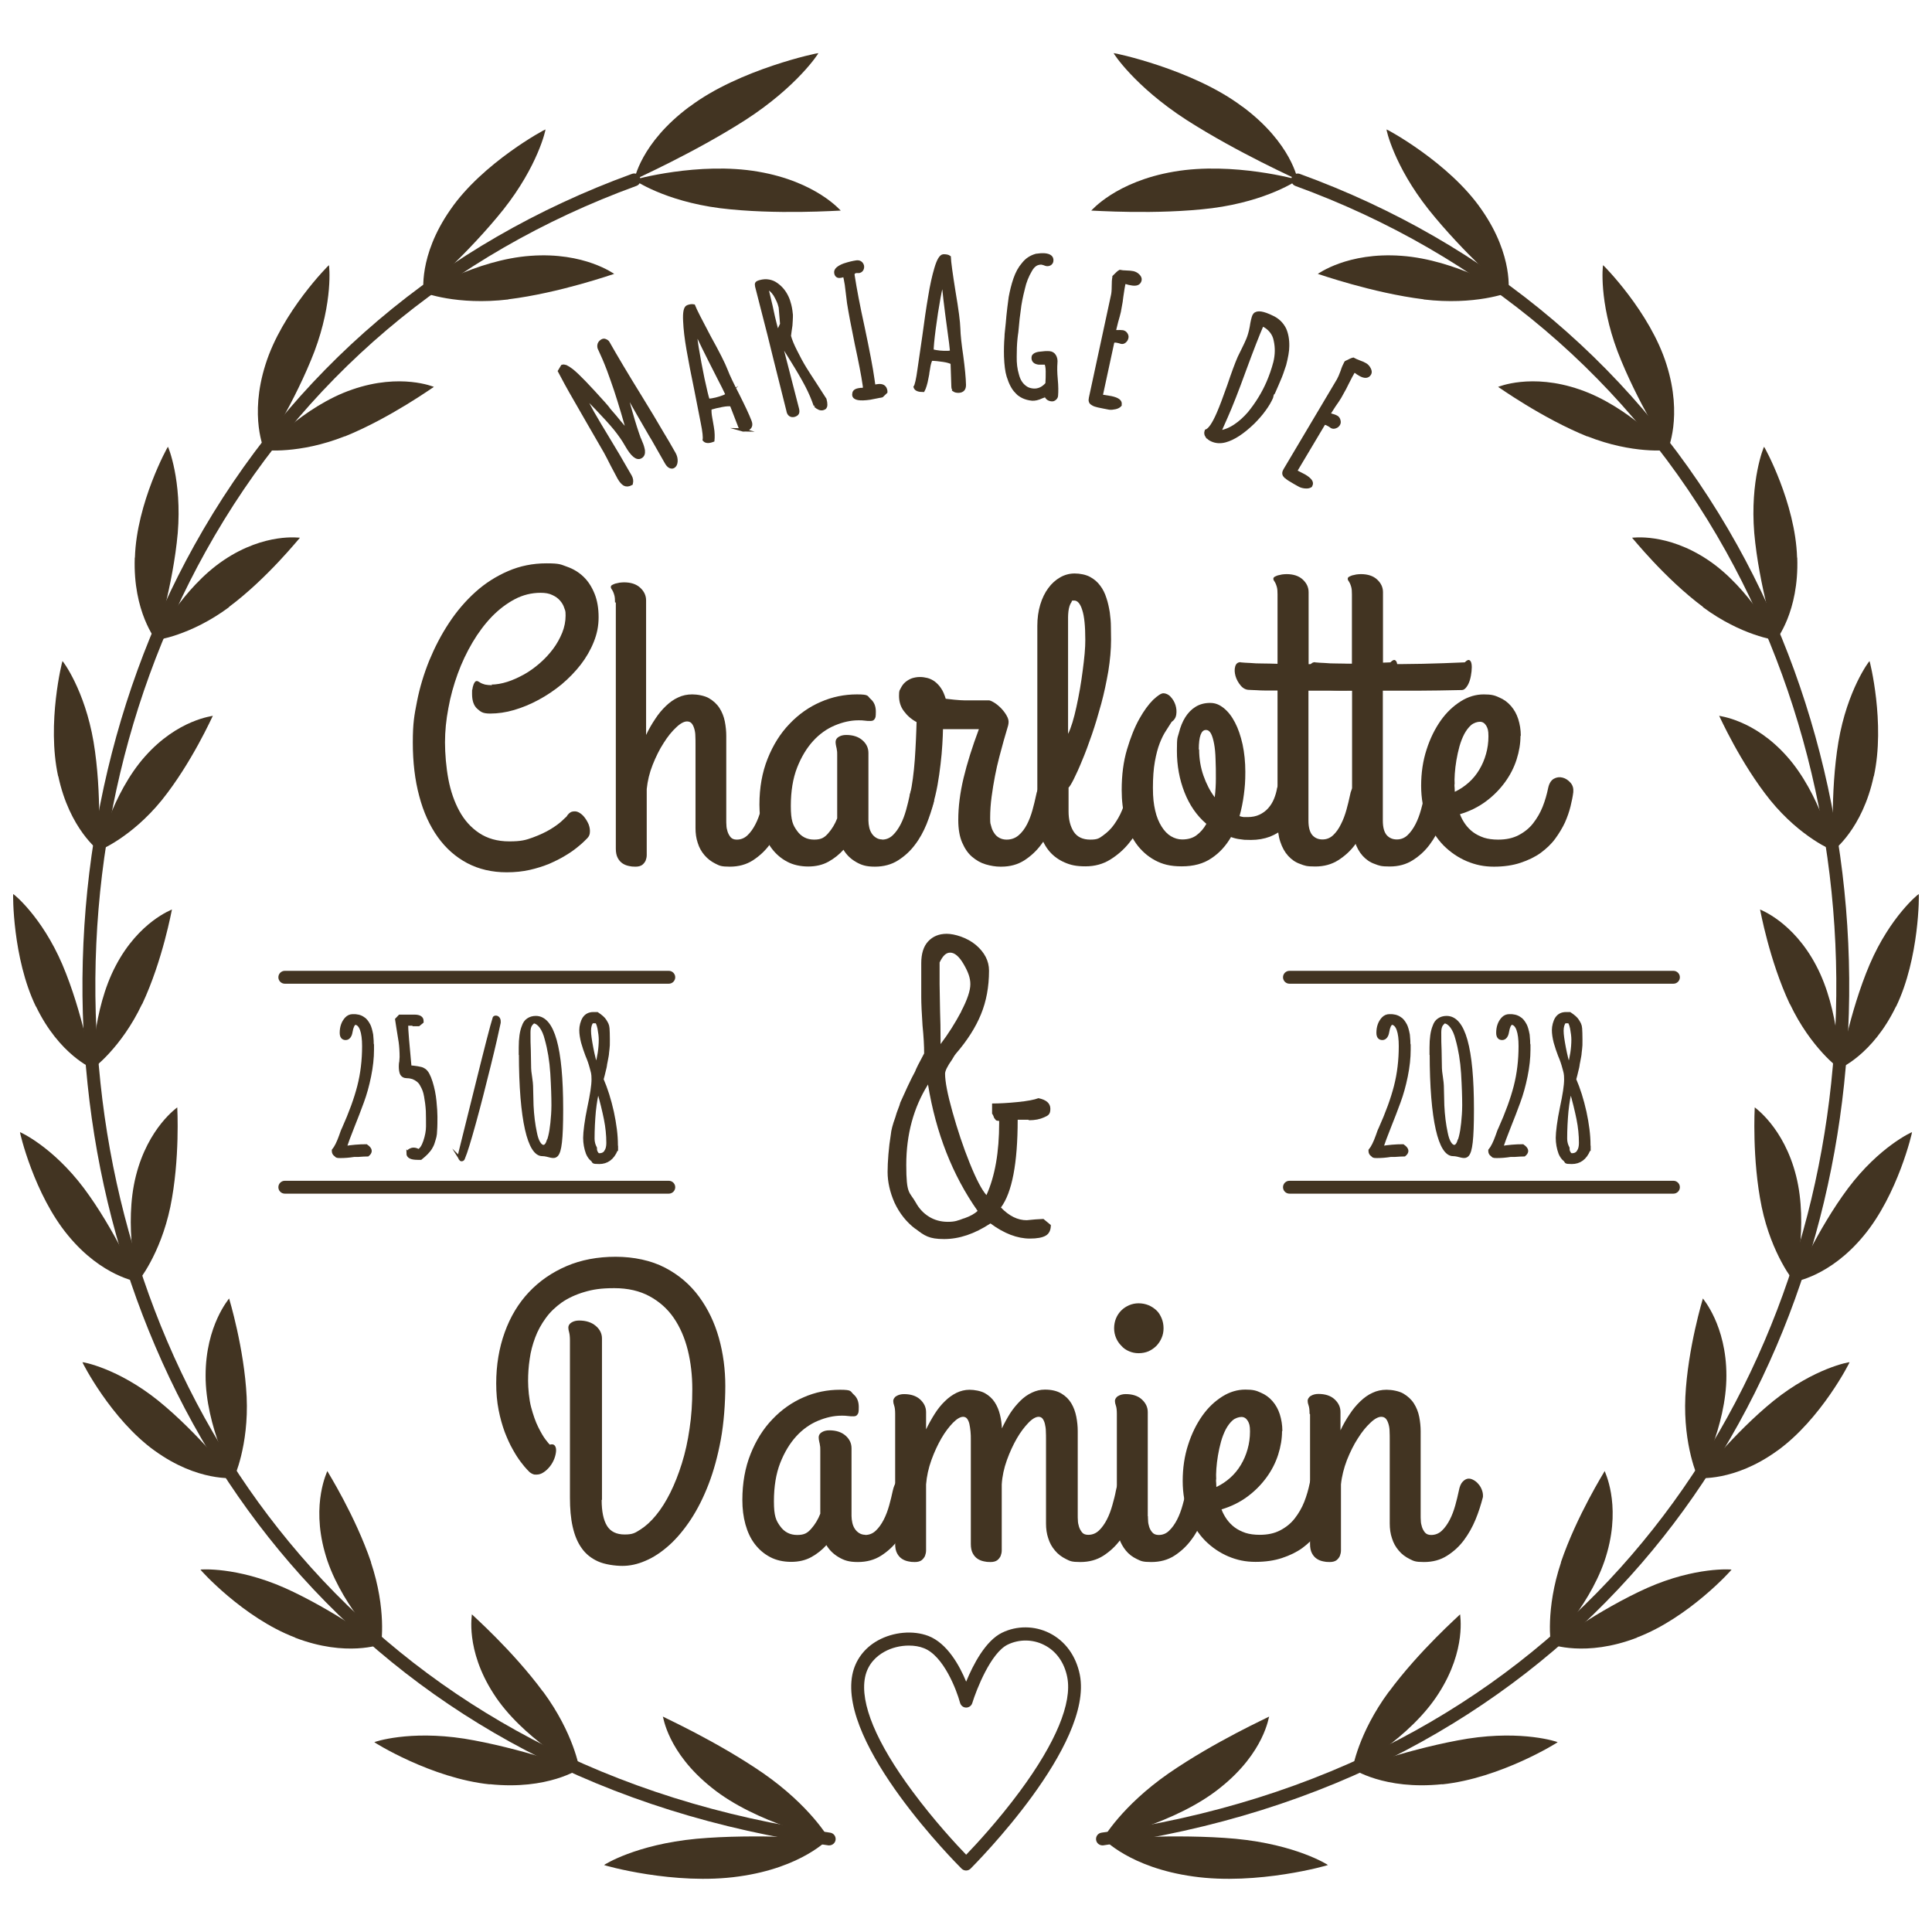 <svg viewBox="0 0 1200 1200" version="1.1" xmlns="http://www.w3.org/2000/svg">
  <defs>
    <style>
      .cls-1 {
        stroke: #423422;
        stroke-miterlimit: 10;
        stroke-width: 2px;
      }
      .color {
        fill: #423422;
      }

    </style>
  </defs>
  
  <g class="color">
    <g id="Calque_1">
      <g>
        <g>
          <g>
            <g>
              <path d="M771.7,66.2c30.8,22.9,34.2,45.7,34.4,45.5,0-.2-37-16.6-69.3-37.3-32.1-20.8-45.3-41.3-45.1-41.4,0-.3,49.2,10,79.9,33.2Z"></path>
              <path d="M920.3,130.3c20.2,29,16.4,51.5,16.7,51.4,0-.2-28.1-24.5-49.7-51.6-21.5-27.2-26.3-49.6-26.1-49.7,0-.3,39.1,20.7,59.1,49.9Z"></path>
              <path d="M1035.1,226.4c10.3,32.5.6,53.2.8,53.1,0-.2-19.3-30.2-31.2-61.2-11.7-31.1-9.2-53.6-9-53.6,0-.2,29.2,29,39.4,61.7Z"></path>
              <path d="M1116.3,346.4c1.2,33.8-13.3,51.2-13.1,51.2,0-.1-10.7-33.9-13.6-66.5-2.7-32.7,5.9-53.6,6.1-53.6.1-.2,19.5,34.9,20.5,68.8Z"></path>
              <path d="M1163.8,482.1c-7,32.9-25.2,46.2-25,46.2.1-.1-2.3-35.4,3.1-67.6,5.5-32.2,19.1-50.2,19.3-50.1.1-.2,9.9,38.5,2.7,71.5Z"></path>
              <path d="M1177.6,625.2c-14.5,30.1-35.2,38.5-35,38.5.1,0,6-34.9,18.7-64.7,12.8-29.8,30.3-43.8,30.5-43.7.2-.2.5,39.7-14.1,69.9Z"></path>
              <path d="M1157.6,767.5c-21.1,25.6-43.2,28.5-43.1,28.7.2,0,14.1-32.4,33.4-58.2,19.4-25.8,39.6-34.9,39.7-34.8.2-.1-8.7,38.7-30,64.3Z"></path>
              <path d="M1104,901c-27,19.6-49.3,16.9-49.2,17.1.2,0,22-28,47-48.2,25.2-20.2,46.9-24,47-23.8.2,0-17.7,35.4-44.9,55Z"></path>
              <path d="M1016.7,1017.2c-32,12.3-53.4,4-53.3,4.2.2,0,29.8-21.7,59.7-35.1,30.1-13.3,52.3-11.5,52.4-11.4.3,0-26.6,30-58.8,42.2Z"></path>
              <path d="M895.8,1108.2c-36.2,3.8-55.6-9.6-55.5-9.4.2,0,37.4-13.4,71.4-18.9,34.3-5.3,55.7,2,55.8,2.2.3,0-35.3,22.4-71.7,26.2Z"></path>
              <path d="M741.1,1165.5c-39.6-5.5-55.9-23.6-55.8-23.4.3.2,44.8-3.4,82.2,0,37.6,3.6,57.2,16.1,57.3,16.3.3.1-43.8,12.8-83.7,7.1Z"></path>
            </g>
            <g>
              <path d="M752.9,129.3c34.6-4.5,53.2-17.5,53.2-17.6.3-.1-40.3-11.4-76.9-5.1-36.4,6.2-51.4,24.4-51.4,24.2.3-.1,40.7,2.8,75.1-1.5Z"></path>
              <path d="M884.3,186c31.9,3.8,52.6-4.2,52.6-4.4.3,0-32.5-20.3-66.4-22.7-33.7-2.5-52,11.4-52,11.2.2,0,34,11.9,65.7,15.8Z"></path>
              <path d="M985.9,271c28.3,11.2,50,8.6,50.1,8.5.2,0-24.6-27.3-54.9-37.6-30.1-10.4-50.7-1.5-50.6-1.6.2,0,27.2,19.4,55.4,30.8Z"></path>
              <path d="M1057.7,377.1c24,17.8,45.5,20.6,45.6,20.5.2,0-16.5-32.4-42.3-49.7-25.7-17.3-47.4-13.8-47.3-13.9.2,0,20.2,25.2,44.1,43Z"></path>
              <path d="M1099.6,497.1c18.9,23.2,39,31.3,39.1,31.2.2.1-8.2-35.4-28.8-58.5-20.5-23.1-42.2-25-42.1-25.2.1,0,13.1,29.3,31.8,52.5Z"></path>
              <path d="M1111.8,623.7c12.9,27.2,30.6,40.1,30.7,40.1.2.2.2-36.4-14.4-64-14.4-27.5-35-34.8-34.9-34.9.1.1,5.7,31.6,18.5,58.8Z"></path>
              <path d="M1094.2,749.6c6.2,29.7,20.2,46.7,20.3,46.6.1.2,8.8-35.3,1.1-65.8-7.6-30.3-25.9-42.6-25.7-42.6,0,.1-1.8,32.1,4.3,61.8Z"></path>
              <path d="M1046.8,867.6c-1.4,30.4,7.9,50.5,8,50.5,0,.2,17.6-32.2,17.5-63.7,0-31.4-14.8-47.9-14.6-47.9,0,.1-9.4,30.8-10.9,61.1Z"></path>
              <path d="M969.6,970.4c-9.8,29.2-6.4,51-6.2,51.1,0,.2,26.6-26.8,34.9-57.5,8.5-30.5-1.8-50.3-1.6-50.3,0,.2-17.3,27.6-27.2,56.7Z"></path>
              <path d="M862.6,1050.8c-19,25.8-22.6,47.9-22.4,48,0,.2,35.7-19.2,53.3-46.9,17.7-27.5,13.2-49.3,13.4-49.2,0,.2-25.3,22.4-44.3,48.2Z"></path>
              <path d="M725.8,1101.5c-29,20.2-40.8,40.5-40.6,40.7,0,.2,45-9.4,72.7-31.8,27.8-22.1,30.1-44.4,30.4-44.2,0,.2-33.5,15.3-62.5,35.3Z"></path>
            </g>
            <path d="M684.8,1146.2c-2,0-3.7-1.4-4-3.4-.3-2.2,1.2-4.2,3.4-4.5,67.4-9.4,129.8-29,185.3-58.2,52.1-27.4,98.3-63.3,137.2-106.6,36.9-41.1,67-88.4,89.3-140.6,21.6-50.5,35.5-104.4,41.4-160.3,12.2-115.2-11-232.4-65.3-330-59.2-106.4-151.7-184.9-267.5-227.1-2.1-.8-3.1-3.1-2.4-5.1s3.1-3.1,5.1-2.4c117.7,42.8,211.7,122.6,271.8,230.7,55.1,99,78.6,217.9,66.3,334.7-6,56.7-20.1,111.4-42,162.7-22.7,53-53.2,101.1-90.8,142.8-39.6,44-86.5,80.4-139.5,108.3-56.4,29.7-119.6,49.5-188,59-.2,0-.4,0-.6,0Z"></path>
          </g>
          <g>
            <g>
              <path d="M428.3,66.2c-30.8,22.9-34.2,45.7-34.4,45.5,0-.2,37-16.6,69.3-37.3,32.1-20.8,45.3-41.3,45.1-41.4,0-.3-49.2,10-79.9,33.2Z"></path>
              <path d="M279.7,130.3c-20.2,29-16.4,51.5-16.7,51.4,0-.2,28.1-24.5,49.7-51.6,21.5-27.2,26.3-49.6,26.1-49.7,0-.3-39.1,20.7-59.1,49.9Z"></path>
              <path d="M164.9,226.4c-10.3,32.5-.6,53.2-.8,53.1,0-.2,19.3-30.2,31.2-61.2,11.7-31.1,9.2-53.6,9-53.6,0-.2-29.2,29-39.4,61.7Z"></path>
              <path d="M83.7,346.4c-1.2,33.8,13.3,51.2,13.1,51.2,0-.1,10.7-33.9,13.6-66.5,2.7-32.7-5.9-53.6-6.1-53.6-.1-.2-19.5,34.9-20.5,68.8Z"></path>
              <path d="M36.2,482.1c7,32.9,25.2,46.2,25,46.2-.1-.1,2.3-35.4-3.1-67.6-5.5-32.2-19.1-50.2-19.3-50.1-.1-.2-9.9,38.5-2.7,71.5Z"></path>
              <path d="M22.4,625.2c14.5,30.1,35.2,38.5,35,38.5-.1,0-6-34.9-18.7-64.7-12.8-29.8-30.3-43.8-30.5-43.7-.2-.2-.5,39.7,14.1,69.9Z"></path>
              <path d="M42.4,767.5c21.1,25.6,43.2,28.5,43.1,28.7-.2,0-14.1-32.4-33.4-58.2-19.4-25.8-39.6-34.9-39.7-34.8-.2-.1,8.7,38.7,30,64.3Z"></path>
              <path d="M96,901c27,19.6,49.3,16.9,49.2,17.1-.2,0-22-28-47-48.2-25.2-20.2-46.9-24-47-23.8-.2,0,17.7,35.4,44.9,55Z"></path>
              <path d="M183.3,1017.2c32,12.3,53.4,4,53.3,4.2-.2,0-29.8-21.7-59.7-35.1-30.1-13.3-52.3-11.5-52.4-11.4-.3,0,26.6,30,58.8,42.2Z"></path>
              <path d="M304.2,1108.2c36.2,3.8,55.6-9.6,55.5-9.4-.2,0-37.4-13.4-71.4-18.9-34.3-5.3-55.7,2-55.8,2.2-.3,0,35.3,22.4,71.7,26.2Z"></path>
              <path d="M458.9,1165.5c39.6-5.5,55.9-23.6,55.8-23.4-.3.2-44.8-3.4-82.2,0-37.6,3.6-57.2,16.1-57.3,16.3-.3.1,43.8,12.8,83.7,7.1Z"></path>
            </g>
            <g>
              <path d="M447.1,129.3c-34.6-4.5-53.2-17.5-53.2-17.6-.3-.1,40.3-11.4,76.9-5.1,36.4,6.2,51.4,24.4,51.4,24.2-.3-.1-40.7,2.8-75.1-1.5Z"></path>
              <path d="M315.7,186c-31.9,3.8-52.6-4.2-52.6-4.4-.3,0,32.5-20.3,66.4-22.7,33.7-2.5,52,11.4,52,11.2-.2,0-34,11.9-65.7,15.8Z"></path>
              <path d="M214.1,271c-28.3,11.2-50,8.6-50.1,8.5-.2,0,24.6-27.3,54.9-37.6,30.1-10.4,50.7-1.5,50.6-1.6-.2,0-27.2,19.4-55.4,30.8Z"></path>
              <path d="M142.3,377.1c-24,17.8-45.5,20.6-45.6,20.5-.2,0,16.5-32.4,42.3-49.7,25.7-17.3,47.4-13.8,47.3-13.9-.2,0-20.2,25.2-44.1,43Z"></path>
              <path d="M100.4,497.1c-18.9,23.2-39,31.3-39.1,31.2-.2.1,8.2-35.4,28.8-58.5,20.5-23.1,42.2-25,42.1-25.2-.1,0-13.1,29.3-31.8,52.5Z"></path>
              <path d="M88.2,623.7c-12.9,27.2-30.6,40.1-30.7,40.1-.2.2-.2-36.4,14.4-64,14.4-27.5,35-34.8,34.9-34.9-.1.1-5.7,31.6-18.5,58.8Z"></path>
              <path d="M105.8,749.6c-6.2,29.7-20.2,46.7-20.3,46.6-.1.2-8.8-35.3-1.1-65.8,7.6-30.3,25.9-42.6,25.7-42.6,0,.1,1.8,32.1-4.3,61.8Z"></path>
              <path d="M153.2,867.6c1.4,30.4-7.9,50.5-8,50.5,0,.2-17.6-32.2-17.5-63.7,0-31.4,14.8-47.9,14.6-47.9,0,.1,9.4,30.8,10.9,61.1Z"></path>
              <path d="M230.4,970.4c9.8,29.2,6.4,51,6.2,51.1,0,.2-26.6-26.8-34.9-57.5-8.5-30.5,1.8-50.3,1.6-50.3,0,.2,17.3,27.6,27.2,56.7Z"></path>
              <path d="M337.4,1050.8c19,25.8,22.6,47.9,22.4,48,0,.2-35.7-19.2-53.3-46.9-17.7-27.5-13.2-49.3-13.4-49.2,0,.2,25.3,22.4,44.3,48.2Z"></path>
              <path d="M474.2,1101.5c29,20.2,40.8,40.5,40.6,40.7,0,.2-45-9.4-72.7-31.8-27.8-22.1-30.1-44.4-30.4-44.2,0,.2,33.5,15.3,62.5,35.3Z"></path>
            </g>
            <path d="M515.2,1146.2c-.2,0-.4,0-.6,0-68.3-9.5-131.6-29.4-188-59-53-27.8-99.9-64.3-139.5-108.3-37.5-41.7-68.1-89.8-90.7-142.8-21.9-51.2-36.1-105.9-42-162.7-12.3-116.8,11.2-235.7,66.3-334.7,60.1-108.1,154.1-187.9,271.8-230.7,2.1-.8,4.4.3,5.1,2.4.8,2.1-.3,4.4-2.4,5.1-115.9,42.2-208.4,120.7-267.5,227.1-54.3,97.6-77.5,214.8-65.3,330,5.9,55.9,19.9,109.9,41.4,160.3,22.3,52.2,52.4,99.5,89.3,140.6,38.9,43.3,85.1,79.1,137.2,106.6,55.6,29.2,117.9,48.8,185.3,58.2,2.2.3,3.7,2.3,3.4,4.5-.3,2-2,3.4-4,3.4Z"></path>
          </g>
        </g>
        <g>
          <path d="M416,289.7c-.8-.4-1.5-1.3-2.2-2.5l-8.2-14.4c-.8-1.2-1.9-3.2-3.6-6.1-3.5-6-7.4-12.8-11.7-20.4l-2.8-5c1.2,3.5,2.6,8.4,4.4,14.9,1.9,6.7,3.6,12,5.1,16.1l.3.6.8,2c.7,1.5,1.2,3.2,1.5,4.9.2,1.9-.3,3.3-1.7,4-2.3,1.3-5.2-1.1-8.7-7.2-1.9-3.4-4.3-6.8-7.1-10.3-2.9-3.5-6.6-7.6-11.3-12.5l-9.1-9.3,6.4,11.8c2,3.5,5.9,10.1,11.8,19.8l3.9,6.5,7.7,13.3c.8,1.4,1,2.9.6,4.5-1.6.9-3,1-4.2.4-1.2-.7-2.3-2-3.4-3.9l-4.3-8.1c-1.8-3.6-3.2-6.3-4.2-8.1l-10.8-18.7-10.8-18.8c-1.6-2.8-3.9-7-6.9-12.7l1.8-3c.6-.2,1.3-.1,2.2.2.9.4,2.1,1.2,3.6,2.3,3.9,3.1,10.5,10,20,20.6,1.3,1.5,2.4,2.7,3.1,3.8,2.9,3.3,5.1,5.9,6.5,7.7l5.7,6.7-1.1-3.6-2.6-9c-1.6-5.3-3-9.9-4.3-13.8-1.3-3.9-2.8-8.1-4.4-12.5-2-5.3-3.9-9.6-5.5-13l-.3-.6c-.3-.9-.3-1.8,0-2.7.4-.9,1-1.5,1.9-2,.6-.3,1.3-.4,2,0,.7.3,1.3.7,1.6,1.3,4.4,7.8,11.2,19.3,20.6,34.5,4.6,7.4,9,14.8,13.2,22,2,3.2,4.4,7.4,7.3,12.5.8,1.5,1.2,3,1.1,4.7-.1,1.6-.7,2.7-1.6,3.2-.7.4-1.4.3-2.1,0Z" class="cls-1"></path>
          <path d="M461.2,267c-.7-.2-1.2-.8-1.6-1.8l-5.3-13.7c-1.1-.3-3.1-.2-5.8.3-2.7.5-5.2,1.1-7.5,1.8-.2,1.8,0,3.8.4,6l.4,2.2c.1.5.3,1.7.6,3.5.3,1.8.5,3.4.5,4.8,0,1.4,0,2.5-.1,3.4-2.6,1-4.4.9-5.4-.3.3-1.4,0-5-1.2-10.8l-4-20.4c-2-9.6-3.6-17.9-4.8-24.8-1.2-6.9-1.9-12.8-2.1-17.7-.3-5.4.3-8.4,1.8-9,1.5-.6,2.7-.7,3.7-.5,1.1,2.8,4.4,9.2,9.8,19.4,5.5,9.9,8.9,16.7,10.4,20.6,1.4,3.7,3.9,8.8,7.3,15.4,3.4,6.8,6,12.2,7.6,16.4.9,2.4.2,4-2.1,4.9-1.1.4-2,.5-2.7.3ZM451.7,245.2c-1.4-3-3.2-6.6-5.5-11-7.7-15.1-12.3-24.4-13.7-28l-.3-.8c-.4,1-.2,4.5.8,10.6,1,6.1,2.2,12.5,3.6,19.3,1.5,6.8,2.5,11.3,3.3,13.4,3.2-.3,6.5-1.1,9.8-2.4.6-.2,1.2-.6,2-1.1Z" class="cls-1"></path>
          <path d="M506.3,252v-.3c-1.3-3.8-3-7.9-5.3-12.3-2.3-4.4-5.4-9.7-9.2-15.8-2.9-4.6-5.4-8.7-7.5-12.4l11,42.7c.3,1.2.3,2.1,0,2.7-.3.6-1,1.1-2.1,1.4-.9.2-1.6.1-2.3-.3-.6-.4-1.1-1.1-1.3-1.9l-.2-.9-8-31.9c-2.3-9.4-4.9-20-8-31.8l-3.4-13.3c-.2-.9-.2-1.5,0-1.9s1-.8,2.2-1.1c1.8-.5,3.6-.6,5.3-.3,1.7.3,3.2.9,4.6,1.9,2.9,2,5.1,4.6,6.7,8,.7,1.4,1.2,3,1.7,4.9.3,1.1.5,2.3.7,3.6.2,1.3.2,2.2.3,2.6,0,.8,0,1.9-.1,3.5-.1,1.6-.2,2.6-.2,3.1l-.5,3.4-.4,3.1c.7,2.6,2,5.8,3.9,9.5,1.9,3.8,3.7,7.2,5.6,10.3,1.3,2.2,3.7,5.8,7,10.9l5.6,8.7v.2c.4,1.2.5,2.3.5,3.2,0,1.2-.5,2-1.8,2.3-1.4.4-3-.3-4.8-1.9ZM485.5,201.2l-.8-9.7c0-.4-.1-.9-.3-1.5-.5-2.1-1.6-4.4-3.1-7-.8-1.2-1.6-2.1-2.5-2.9-.9-.7-1.8-1-2.5-.9l2.6,10.9c1,4.9,1.9,8.7,2.6,11.4.7,2.5,1.1,4.2,1.4,5,.8-1.3,1.6-3,2.6-5.2Z" class="cls-1"></path>
          <path d="M530.4,245.3c-.3-1.8.7-2.8,2.9-3.2l1.3-.2c.3,0,.6,0,1,0,.6,0,1-.3,1.2-.7.2-.4.2-1.1,0-2.1-.9-6.3-2.6-14.8-4.9-25.5-2.3-11.2-3.9-19.7-4.8-25.4-.3-2.1-.5-4-.7-5.7l-.7-5.7c-.4-2.4-.8-4.5-1.2-6-.8.4-1.6.7-2.5.8-1.7.3-2.7-.5-2.9-2.3-.1-.9.3-1.7,1.3-2.6,1-.8,2.3-1.5,3.9-2.1,3-1,5.6-1.6,7.7-1.9.9-.1,1.7,0,2.4.5.7.5,1.1,1.2,1.3,2,.1.8,0,1.5-.4,2.2-.4.7-1,1-1.7,1.2-.4,0-.8,0-1.1,0h-.9c-.7.2-1.2.5-1.5.9-.3.4-.4,1-.2,1.9,1.2,7.8,3.2,18.5,6.2,32.1,3,14.3,5.1,25,6.1,32.3l.6,4.2c.5-.1,1.2-.3,2.2-.4,3.1-.5,4.8.6,5.2,3.2v.7c0,0-2.4,2.3-2.4,2.3,0,0-.3,0-.7.2-.4,0-1.1.2-2.2.4-2.5.5-4,.8-4.6.9-6.4.9-9.7.3-10-1.9Z" class="cls-1"></path>
          <path d="M592.8,242.3c-.6-.4-.9-1.2-.9-2.2l-.5-14.7c-1-.6-2.8-1.2-5.5-1.6-2.7-.4-5.3-.7-7.6-.7-.8,1.6-1.3,3.5-1.6,5.8l-.4,2.3c0,.5-.2,1.7-.6,3.5-.3,1.8-.7,3.4-1.1,4.7-.4,1.3-.8,2.4-1.2,3.1-2.8,0-4.5-.6-5-2.1.8-1.2,1.6-4.8,2.4-10.6l3-20.6c1.3-9.8,2.5-18.1,3.7-25,1.1-6.9,2.4-12.7,3.8-17.4,1.5-5.2,3.1-7.8,4.7-7.9,1.6,0,2.8.2,3.6.8.1,3,1.1,10.2,2.9,21.5,1.9,11.1,2.9,18.8,3,22.9.1,4,.7,9.6,1.8,17,1,7.5,1.6,13.5,1.7,18,0,2.5-1.1,3.8-3.6,3.9-1.2,0-2.1-.2-2.7-.6ZM591.1,218.6c-.3-3.3-.8-7.3-1.5-12.2-2.3-16.8-3.5-27.1-3.6-30.9v-.9c-.8.8-1.7,4.2-2.8,10.2-1.1,6.1-2.1,12.5-3,19.4-.9,6.9-1.3,11.5-1.3,13.7,3.2.8,6.5,1.1,10,1,.6,0,1.3-.2,2.2-.4Z" class="cls-1"></path>
          <path d="M631.3,243.3c-2-2-3.7-5.2-5.1-9.7-.9-2.9-1.4-7-1.6-12.2-.1-4.2,0-8.2.3-11.9,0-1,.1-2.6.4-5l.4-3.8.4-4.5c.3-3.2.8-7,1.4-11.5.7-3.8,1.6-7.6,2.9-11.4,1.3-3.8,3-6.9,5.2-9.4,2.1-2.7,4.8-4.4,8-5.3,1.9-.3,3.7-.4,5.3-.3,3.1.3,4.6,1.5,4.4,3.6,0,.8-.4,1.4-1,1.9-.6.4-1.3.6-2.2.5-.3,0-.8-.2-1.5-.5l-1.5-.4c-1.4-.1-2.7.2-3.9.9-1.2.8-2.2,1.9-3.1,3.5-2,3.4-3.6,7.2-4.5,11.4-1.3,5.1-2.2,9.6-2.6,13.5-.5,3.3-.9,6.9-1.2,10.6l-.3,3c-.2,1-.3,2.3-.5,3.9-.4,3.8-.5,7.5-.5,11.2-.1,4.3.4,8.1,1.4,11.4.9,3.6,2.6,6.2,5.1,7.9,1.2.9,2.7,1.4,4.6,1.6,3.3.3,6.2-1,8.7-3.9.2-2.6.2-5.2.2-7.7,0-2.5-.4-4.2-.9-5.2,0,0-.2,0-.5,0-.3,0-.7,0-1.2,0h-2.7c-2.5-.3-3.7-1.5-3.5-3.6,0-.7.5-1.2,1.3-1.7.8-.4,1.8-.7,3.1-.8,2.1-.3,4-.4,5.6-.3,1.5.1,2.6.8,3.3,2,.7,1.2,1,2.6.8,4.4-.2,2.5-.2,5.8.2,10.1.4,4.2.4,7.6.2,10,0,.8-.4,1.5-1,2-.6.5-1.2.8-2,.7-1.9-.2-3-1.1-3.6-2.7h0c0-.1-2.6.9-2.6.9-2.3,1.1-4.3,1.5-5.9,1.4-4.1-.4-7.4-1.9-9.8-4.6Z" class="cls-1"></path>
          <path d="M678.5,250.7c-1.2-.6-1.6-1.8-1.2-3.5l13.7-63.6c.3-1.2.5-3.1.5-5.7,0-2.4.1-4.3.4-5.7v-.3c1.8-1.8,2.9-2.9,3.7-3.3,1,.2,2.4.4,4.1.4,1.6,0,3,.2,4.1.4,1.2.3,2.2.8,3.2,1.8.9.9,1.3,1.9,1.1,2.8-.5,2.2-2.4,2.9-5.7,2.2l-1.5-.3c-.4-.2-.9-.3-1.5-.4-.7-.1-1.1-.2-1.2-.2-.5,2.5-1,5.5-1.5,9.1l-.4,3.1-1.1,6.1c-.3,1.4-.9,3.5-1.7,6.3l-1.5,6.1h1.6c1.6-.1,2.8,0,3.8.1.8.2,1.5.6,2,1.4.5.8.7,1.5.5,2.3-.2.9-.6,1.6-1.3,2.2-.7.6-1.4.8-2.2.6l-1.3-.4-1.4-.3c-1.1-.2-1.9-.1-2.5.3l-7.3,33.8,6.2,1c4.2.9,6,2.3,5.6,4.2v.4c-.7.8-1.7,1.3-3,1.6-1.3.3-2.5.4-3.6.3l-3.6-.7-3.4-.7c-1.4-.3-2.6-.7-3.5-1.3Z" class="cls-1"></path>
          <path d="M749.6,270.9c-.7-1.1-.8-2.1-.4-3.2,2.2-.8,4.7-4.5,7.5-11,1.7-3.9,3.9-9.7,6.6-17.4,2.5-7.4,4.6-13.2,6.4-17.3l2.7-5.5c.8-1.6,1.7-3.5,2.6-5.6.8-1.9,1.6-4.5,2.2-7.7.5-3.4,1.1-5.8,1.6-7,1.1-2.4,4.2-2.4,9.5-.1l1.5.7c3.7,1.6,6.4,4.2,8.1,7.6,1.3,2.9,2,6.5,1.9,10.7,0,2.9-.7,6.7-1.9,11.4-1.3,4-2.4,7.1-3.4,9.3l-1.4,3.3-2.1,4.8c-.3.2-.4.5-.6.7-.2.5-.4,1-.4,1.3,0,.3-.2.7-.3,1.1-1,2.2-2.4,4.7-4.4,7.4-2,2.8-4.3,5.4-6.9,8-6.4,6.2-12.2,10-17.4,11.4-3,.8-5.8.6-8.2-.5-1.4-.6-2.4-1.4-3.1-2.5ZM767.1,264.5c3.2-2.1,6.1-4.8,8.8-7.9,4.8-5.9,8.7-12.2,11.7-19.1,1.6-3.7,3.1-7.9,4.3-12.5,1.1-4.6,1.2-9.1.2-13.6-.4-2.2-1.3-4.1-2.7-5.8-1.4-1.7-3.2-3.1-5.4-4h0c-2.7,6.2-6.4,15.7-11.1,28.5-4.6,12.7-8.4,22.3-11.2,28.6l-4.3,9.7c3.2-.5,6.4-1.7,9.7-3.9Z" class="cls-1"></path>
          <path d="M798.1,295.6c-.9-1-.9-2.2,0-3.7l33.2-55.9c.6-1.1,1.4-2.8,2.3-5.3.7-2.3,1.5-4,2.2-5.3l.2-.3c2.2-1.1,3.6-1.8,4.5-2,.9.5,2.2,1.1,3.8,1.7,1.5.5,2.8,1.1,3.8,1.7,1,.6,1.8,1.5,2.4,2.7.6,1.2.7,2.2.2,3-1.1,1.9-3.2,2-6.1.3l-1.3-.8c-.3-.3-.8-.6-1.3-.9-.6-.3-1-.5-1.1-.5-1.3,2.2-2.7,4.9-4.3,8.1l-1.4,2.8-3,5.4c-.7,1.2-1.9,3-3.6,5.4l-3.4,5.3,1.5.5c1.5.4,2.7.8,3.5,1.3.7.4,1.2,1.1,1.4,2,.3.9.2,1.7-.2,2.4-.5.8-1.1,1.3-2,1.6-.8.3-1.6.3-2.3-.1l-1.1-.8-1.3-.7c-1-.6-1.8-.7-2.4-.5l-17.7,29.7,5.6,2.9c3.7,2.2,5,4.1,4,5.8l-.2.4c-.8.5-1.9.7-3.2.6-1.3-.1-2.5-.4-3.5-.9l-3.2-1.8-3-1.8c-1.2-.7-2.2-1.5-2.9-2.4Z" class="cls-1"></path>
        </g>
        <path d="M600,1161.8c-1,0-2-.4-2.8-1.2-3.1-3.1-76.4-76.6-67.8-120.4,1.8-9,7.4-16.6,15.9-21.3,9.6-5.3,21.8-6.4,31.3-2.8,11.7,4.5,19.4,18.4,23.5,28.4,4.3-10.5,12-25.4,22.3-30.4,9.2-4.5,20.2-4.4,29.4.2,9.8,4.9,16.5,14.1,18.9,25.9h0c8.6,43.7-64.7,117.2-67.8,120.4-.8.8-1.8,1.2-2.8,1.2ZM564.5,1022.1c-5.2,0-10.7,1.3-15.3,3.9-4.5,2.5-10.2,7.3-11.9,15.8-3.2,16.1,7,40.6,29.5,70.9,13.3,18,27.4,33.2,33.3,39.3,5.9-6.1,20-21.3,33.3-39.3,22.4-30.3,32.6-54.9,29.5-70.9-1.8-9.3-7-16.5-14.6-20.2-7-3.5-15.4-3.5-22.4-.1-10.5,5.1-19.4,27.9-22,36.3-.5,1.7-2.1,2.8-3.8,2.8h0c-1.8,0-3.3-1.2-3.8-3-2.1-7.8-10.2-29.2-22.5-33.9-2.8-1.1-5.9-1.6-9.2-1.6Z"></path>
        <g>
          <g>
            <path d="M415.4,611h-238.5c-2.2,0-4-1.8-4-4s1.8-4,4-4h238.5c2.2,0,4,1.8,4,4s-1.8,4-4,4Z"></path>
            <path d="M415.4,741.4h-238.5c-2.2,0-4-1.8-4-4s1.8-4,4-4h238.5c2.2,0,4,1.8,4,4s-1.8,4-4,4Z"></path>
            <g>
              <path d="M208.3,717.3c-.8-.6-1.2-1.4-1.2-2.4v-.4c1.5-1.8,3-4.8,4.5-9,.7-2,1.2-3.5,1.7-4.4,4.4-9.8,7.6-18.6,9.6-26.4,2-7.8,3-16.1,3-24.9s-1.8-14.1-5.4-14.3c-1.2.6-2,2.4-2.5,5.3-.2,1.2-.5,2.2-1.1,3-.6.8-1.3,1.2-2.2,1.2-1.8,0-2.7-1.2-2.7-3.5,0-3.5,1-6.5,3.1-8.8,1.1-1.2,2.5-1.8,4-1.8h0c2.5-.1,4.7.4,6.4,1.6,1.3.7,2.5,2.2,3.6,4.3.6,1.2,1.2,3.2,1.7,5.9.1,1.3.2,2.6.3,3.8,0,1.2,0,2,.2,2.5v3c0,5.1-.6,10.6-1.8,16.5-1.2,5.9-2.7,11.2-4.4,15.8-1.9,5.3-3.9,10.3-5.8,15.1-2.3,5.8-4,10.3-5,13.4,4.3-.7,8.7-1.1,13.2-1.1,1.6,1.1,2.4,2.2,2.4,3.1s-.5,1.7-1.5,2.5c-1.4,0-3.4.1-6,.3h-2.5c-3.1.5-6,.7-8.6.7s-2.1-.3-2.9-1Z" class="cls-1"></path>
              <path d="M253.5,716.4c0-.8.3-1.5,1-1.9.7-.4,1.5-.7,2.4-.7s2.2.3,2.9,1c1.6-.6,3-2.6,4.1-5.9,1.1-3.3,1.7-6.4,1.7-9.3s0-6.9-.1-9.5c-.2-3.4-.6-6.4-1.1-9.1-.3-1.6-.6-2.9-1-3.9-.4-1-.9-2.2-1.7-3.5-1-1.9-2.8-3.3-5.2-4.3-1.3-.4-2.5-.6-3.7-.6-1.7,0-2.9-.7-3.5-2.1-.4-1.1-.6-2.5-.6-4.3s.1-1.6.3-2.9l.2-2.8c0-3.4-.2-6.6-.6-9.5l-1.5-9.3-.7-4.6,1.9-2h9.1c3.1,0,4.7,1,4.7,2.9v.6l-2.1,1.7h-2.8v-.3h-4.7c0,3.7.8,12.6,2.1,26.6l2.2.2c1.6.2,3.2.4,4.7.8.8.2,1.5.6,2.1,1,1.6,1.1,2.9,3.6,4.1,7.4,1.2,3.8,2,7.8,2.4,11.9.4,4,.6,7.2.6,9.6s0,6.3-.2,8.5c0,1.6-.2,2.8-.4,3.8-.2.9-.6,2.2-1.1,3.8-.4,1.3-1,2.4-1.6,3.4-.6,1-1.5,2-2.5,3.1-1,1-2.2,2.1-3.6,3.2h-1.9c-4,0-6-1-6-3.1Z" class="cls-1"></path>
              <path d="M285.9,719.7c-.3-.4-.4-1-.4-1.8s.1-1.2.3-2.1l9.7-39c6.4-25.9,10.2-40.6,11.4-44.2,0-.5.4-.8,1-.8s1.1.2,1.5.7c.4.5.6,1.1.6,1.8v.9c-1.1,5.3-3.1,14.2-6.2,26.7-3.1,12.5-6.1,24.4-9.2,35.6-3.1,11.2-5.3,18.4-6.7,21.6-.2.8-.6,1.2-1.1,1.2s-.7-.2-1-.7Z" class="cls-1"></path>
              <path d="M323.2,654.2v-3.6c0-5.6.6-10,1.9-13.1.6-1.8,1.5-3.2,2.9-4.1,1.3-.9,2.9-1.4,4.8-1.4,10.7,0,16,19,16,57s-4,28.1-12,28.1-13.5-21-13.5-62.9ZM340.6,708.7c1.3-3.3,2.2-8.8,2.7-16.5.1-1.6.2-3.5.2-5.7,0-5-.2-11.6-.7-19.9-.5-7.8-1.7-14.9-3.5-21.3-.8-3.2-1.9-5.7-3.3-7.6-1.4-1.9-2.9-2.9-4.6-3.1-1.1.9-1.9,1.8-2.3,2.8-.4,1-.6,2.3-.6,3.9,0,4.1,0,7.8.2,11l.2,11.2c0,1,.2,2.8.6,5.4.4,2.8.6,4.6.6,5.5,0,1.8.1,5.9.3,12.3.3,6.1,1,11.8,2.1,16.9.5,2.6,1.2,4.7,2.1,6.2.9,1.5,1.9,2.3,3,2.3s2.2-1.1,2.9-3.4Z" class="cls-1"></path>
              <path d="M367.8,720.4c-1.2-1-2.2-2.4-2.9-4.1-1.1-3-1.7-6.2-1.7-9.6s.9-10.7,2.6-18.8c1.7-7.9,2.6-13.7,2.6-17.5s-.4-4.4-1.1-7.1c-.7-2.7-1.6-5.3-2.7-7.8-1-2.6-1.9-5.3-2.7-8.1-.7-2.8-1.1-5.3-1.1-7.6s.7-5.3,2-7.3c1.3-1.9,3.2-2.9,5.7-2.9h2.4c2.4,1.6,4,3,4.8,4.3.6.9,1,1.7,1.3,2.3.3.6.5,1.5.6,2.6.1,1.5.2,3.8.2,6.9s0,4.3-.2,5.6l-.3,2.6c0,1-.4,2.9-.9,5.5-.3,1.3-.4,2.1-.4,2.4,0,.4-.3,1.4-.7,3.1l-.7,2.9-.7,2.6c2.6,6,4.7,12.7,6.4,20.3,1.6,7.5,2.5,14.3,2.5,20.4s0,.6.1.8v1.9c-.1,0-.2.4-.2.4h0c-2.2,5.3-5.8,7.8-10.5,7.8s-3.1-.5-4.3-1.6ZM372.9,645.7c0-1.9-.3-4.3-.8-7-.6-2.7-1.2-4.1-2-4.1h-2.4c-1,1.2-1.6,3.1-1.6,5.6s.5,5.8,1.4,10.6c.9,4.7,1.9,8.6,2.9,11.6,1.6-5.6,2.5-11.2,2.5-16.7ZM376.3,715.2c.9-1.3,1.3-3.1,1.3-5.3,0-4.9-.5-9.8-1.5-14.8-1-5-2.5-11.2-4.6-18.5-1,3.4-1.8,8-2.4,13.6-.5,5.6-.8,11.3-.8,17h0c0,2.1.5,4,1.5,5.9v.6c0,.9.3,1.7.8,2.5.4.7,1,1.1,1.6,1.1,1.9,0,3.2-.7,4.1-2Z" class="cls-1"></path>
            </g>
          </g>
          <g>
            <path d="M1039.4,611h-238.5c-2.2,0-4-1.8-4-4s1.8-4,4-4h238.5c2.2,0,4,1.8,4,4s-1.8,4-4,4Z"></path>
            <path d="M1039.4,741.4h-238.5c-2.2,0-4-1.8-4-4s1.8-4,4-4h238.5c2.2,0,4,1.8,4,4s-1.8,4-4,4Z"></path>
            <g>
              <path d="M852.2,717.3c-.8-.6-1.2-1.4-1.2-2.4v-.4c1.5-1.8,3-4.8,4.5-9,.7-2,1.2-3.5,1.7-4.4,4.4-9.8,7.6-18.6,9.6-26.4,2-7.8,3-16.1,3-24.9s-1.8-14.1-5.4-14.3c-1.2.6-2,2.4-2.5,5.3-.2,1.2-.5,2.2-1.1,3-.6.8-1.3,1.2-2.2,1.2-1.8,0-2.7-1.2-2.7-3.5,0-3.5,1-6.5,3.1-8.8,1.1-1.2,2.5-1.8,4-1.8h0c2.5-.1,4.7.4,6.4,1.6,1.3.7,2.5,2.2,3.6,4.3.6,1.2,1.2,3.2,1.7,5.9.1,1.3.2,2.6.3,3.8,0,1.2,0,2,.2,2.5v3c0,5.1-.6,10.6-1.8,16.5-1.2,5.9-2.7,11.2-4.4,15.8-1.9,5.3-3.9,10.3-5.8,15.1-2.3,5.8-4,10.3-5,13.4,4.3-.7,8.7-1.1,13.2-1.1,1.6,1.1,2.4,2.2,2.4,3.1s-.5,1.7-1.5,2.5c-1.4,0-3.4.1-6,.3h-2.5c-3.1.5-6,.7-8.6.7s-2.1-.3-2.9-1Z" class="cls-1"></path>
              <path d="M888.9,654.2v-3.6c0-5.6.6-10,1.9-13.1.6-1.8,1.5-3.2,2.9-4.1,1.3-.9,2.9-1.4,4.8-1.4,10.7,0,16,19,16,57s-4,28.1-12,28.1-13.5-21-13.5-62.9ZM906.3,708.7c1.3-3.3,2.2-8.8,2.7-16.5.1-1.6.2-3.5.2-5.7,0-5-.2-11.6-.7-19.9-.5-7.8-1.7-14.9-3.5-21.3-.8-3.2-1.9-5.7-3.3-7.6-1.4-1.9-2.9-2.9-4.6-3.1-1.1.9-1.9,1.8-2.3,2.8-.4,1-.6,2.3-.6,3.9,0,4.1,0,7.8.2,11l.2,11.2c0,1,.2,2.8.6,5.4.4,2.8.6,4.6.6,5.5,0,1.8.1,5.9.3,12.3.3,6.1,1,11.8,2.1,16.9.5,2.6,1.2,4.7,2.1,6.2.9,1.5,1.9,2.3,3,2.3s2.2-1.1,2.9-3.4Z" class="cls-1"></path>
              <path d="M926.6,717.3c-.8-.6-1.2-1.4-1.2-2.4v-.4c1.5-1.8,3-4.8,4.5-9,.7-2,1.2-3.5,1.7-4.4,4.4-9.8,7.6-18.6,9.6-26.4s3-16.1,3-24.9-1.8-14.1-5.4-14.3c-1.2.6-2,2.4-2.5,5.3-.2,1.2-.5,2.2-1.1,3-.6.8-1.3,1.2-2.2,1.2-1.8,0-2.7-1.2-2.7-3.5,0-3.5,1-6.5,3.1-8.8,1.1-1.2,2.5-1.8,4-1.8h0c2.5-.1,4.7.4,6.4,1.6,1.3.7,2.5,2.2,3.6,4.3.6,1.2,1.2,3.2,1.7,5.9.1,1.3.2,2.6.3,3.8,0,1.2,0,2,.2,2.5v3c0,5.1-.6,10.6-1.8,16.5-1.2,5.9-2.7,11.2-4.4,15.8-1.9,5.3-3.9,10.3-5.8,15.1-2.3,5.8-4,10.3-5,13.4,4.3-.7,8.7-1.1,13.2-1.1,1.6,1.1,2.4,2.2,2.4,3.1s-.5,1.7-1.5,2.5c-1.4,0-3.4.1-6,.3h-2.5c-3.1.5-6,.7-8.6.7s-2.1-.3-2.9-1Z" class="cls-1"></path>
              <path d="M971.9,720.4c-1.2-1-2.2-2.4-2.9-4.1-1.1-3-1.7-6.2-1.7-9.6s.9-10.7,2.6-18.8c1.7-7.9,2.6-13.7,2.6-17.5s-.4-4.4-1.1-7.1c-.7-2.7-1.6-5.3-2.7-7.8-1-2.6-1.9-5.3-2.7-8.1-.7-2.8-1.1-5.3-1.1-7.6s.7-5.3,2-7.3c1.3-1.9,3.2-2.9,5.7-2.9h2.4c2.4,1.6,4,3,4.8,4.3.6.9,1,1.7,1.3,2.3.3.6.5,1.5.6,2.6.1,1.5.2,3.8.2,6.9s0,4.3-.2,5.6l-.3,2.6c0,1-.4,2.9-.9,5.5-.3,1.3-.4,2.1-.4,2.4,0,.4-.3,1.4-.7,3.1l-.7,2.9-.7,2.6c2.6,6,4.7,12.7,6.4,20.3,1.6,7.5,2.5,14.3,2.5,20.4s0,.6.1.8v1.9c-.1,0-.2.4-.2.4h0c-2.2,5.3-5.8,7.8-10.5,7.8s-3.1-.5-4.3-1.6ZM977,645.7c0-1.9-.3-4.3-.8-7-.6-2.7-1.2-4.1-2-4.1h-2.4c-1,1.2-1.6,3.1-1.6,5.6s.5,5.8,1.4,10.6c.9,4.7,1.9,8.6,2.9,11.6,1.6-5.6,2.5-11.2,2.5-16.7ZM980.4,715.2c.9-1.3,1.3-3.1,1.3-5.3,0-4.9-.5-9.8-1.5-14.8-1-5-2.5-11.2-4.6-18.5-1,3.4-1.8,8-2.4,13.6-.5,5.6-.8,11.3-.8,17h0c0,2.1.5,4,1.5,5.9v.6c0,.9.3,1.7.8,2.5.4.7,1,1.1,1.6,1.1,1.9,0,3.2-.7,4.1-2Z" class="cls-1"></path>
            </g>
          </g>
        </g>
        <g>
          <path d="M305.1,425.2c3.2,0,6.5-.6,10-1.7,3.5-1.1,6.9-2.7,10.4-4.6,3.4-1.9,6.7-4.3,9.8-7,3.1-2.7,5.8-5.6,8.2-8.8,2.4-3.2,4.2-6.5,5.7-10.1,1.4-3.5,2.1-7.1,2.1-10.6s-.3-3.1-.8-4.7c-.5-1.7-1.4-3.2-2.6-4.6-1.2-1.4-2.8-2.6-4.8-3.5-2-1-4.4-1.4-7.3-1.4-5.6,0-11,1.3-16.1,4-5.1,2.7-9.8,6.3-14.2,10.8-4.4,4.6-8.4,9.9-12,16-3.6,6.1-6.7,12.6-9.2,19.5-2.5,6.9-4.5,14-5.8,21.3-1.4,7.3-2.1,14.4-2.1,21.3s.7,15.5,2.1,22.9c1.4,7.4,3.7,14,6.8,19.7,3.1,5.7,7.2,10.3,12.3,13.7,5.1,3.4,11.3,5.2,18.7,5.2s10.2-.8,14.6-2.4c4.3-1.6,8-3.3,11.1-5.2,3.1-1.9,5.4-3.6,7.1-5.2s2.6-2.5,2.7-2.5c1.1-1.8,2.3-2.9,3.7-3.2,1.4-.3,2.7-.2,4,.5,1.3.7,2.5,1.7,3.5,3,1.1,1.4,1.9,2.8,2.6,4.4.6,1.6.9,3.2.8,4.7,0,1.6-.6,2.9-1.6,3.9-.2.2-.8.8-1.9,1.9-1.1,1.1-2.6,2.4-4.6,4-2,1.6-4.4,3.3-7.3,5-2.9,1.8-6.2,3.4-9.8,5-3.7,1.5-7.7,2.8-12.1,3.8-4.4,1-9.2,1.5-14.4,1.5-9.1,0-17.3-1.9-24.5-5.7-7.2-3.8-13.3-9.2-18.3-16.2-5-7-8.9-15.5-11.5-25.4-2.7-10-4-21.1-4-33.3s.9-16.8,2.6-25.5c1.7-8.7,4.3-17.2,7.6-25.4,3.4-8.2,7.4-16,12.3-23.4,4.8-7.3,10.3-13.7,16.4-19.2,6.1-5.5,12.9-9.8,20.3-13,7.4-3.2,15.3-4.8,23.8-4.8s8.8.7,12.8,2.1c4,1.4,7.4,3.5,10.3,6.3,2.9,2.8,5.1,6.3,6.8,10.5,1.7,4.2,2.5,9.1,2.5,14.6s-1,10.3-3,15.3c-2,5-4.7,9.7-8.1,14.1-3.4,4.4-7.4,8.5-11.9,12.3-4.5,3.7-9.3,6.9-14.3,9.6-5,2.7-10.1,4.8-15.2,6.3-5.1,1.5-10.1,2.2-14.8,2.2s-5.8-1-8-2.9c-2.2-1.9-3.3-5-3.3-9.3s0-1.8.2-2.8c.1-1,.3-1.8.6-2.6.2-.8.6-1.4.9-1.9.4-.5.8-.7,1.2-.7s.8.1,1.2.4c.4.2.9.5,1.5.9.6.3,1.5.6,2.5.9,1.1.2,2.6.4,4.5.4Z"></path>
          <path d="M382,374.2c0-1.8-.1-3.3-.4-4.4-.3-1.1-.6-1.9-.9-2.5-.3-.6-.6-1.1-.9-1.5-.3-.4-.4-.8-.4-1.2s.2-.9.7-1.2c.5-.3,1.2-.6,2-.9.8-.2,1.7-.4,2.7-.6,1-.1,1.9-.2,2.8-.2,4.2,0,7.6,1.1,10,3.3,2.4,2.2,3.7,4.8,3.7,7.9v83.6c1.7-3.6,3.6-6.9,5.7-10,2-3.1,4.2-5.7,6.6-8,2.4-2.3,4.9-4.1,7.6-5.3,2.7-1.3,5.6-1.9,8.8-1.9s7.7.8,10.4,2.4c2.7,1.6,4.9,3.6,6.5,6.1,1.6,2.5,2.7,5.3,3.3,8.3.6,3.1.9,6.1.9,9v52.7c0,.6,0,1.5.1,2.8,0,1.3.3,2.6.7,3.9.4,1.3,1.1,2.5,1.9,3.5.9,1,2.1,1.5,3.8,1.5,2.6,0,4.8-.9,6.7-2.7,1.9-1.8,3.5-4.1,4.9-6.8s2.5-5.7,3.4-8.9c.9-3.2,1.6-6.2,2.2-9,.5-2.6,1.3-4.4,2.3-5.6,1-1.2,2.2-1.8,3.4-1.9,1.2-.1,2.4.2,3.7.9,1.2.7,2.3,1.7,3.2,2.9.9,1.2,1.6,2.5,2.1,4,.5,1.5.5,2.9.2,4.2-1.2,4.2-2.7,8.7-4.5,13.3-1.9,4.6-4.2,8.9-7.2,12.8-2.9,3.9-6.4,7.1-10.4,9.7-4.1,2.6-8.8,3.9-14.3,3.9s-6.4-.6-9-1.9c-2.6-1.3-4.8-3-6.7-5.2s-3.3-4.7-4.2-7.6c-1-2.9-1.4-6-1.4-9.2v-51.7c0-2,0-3.9-.1-5.6,0-1.7-.3-3.3-.7-4.6-.4-1.3-.9-2.4-1.6-3.2-.7-.8-1.7-1.2-2.9-1.2-1.8,0-4.1,1.2-6.7,3.7-2.7,2.5-5.3,5.7-7.8,9.7-2.6,4-4.8,8.5-6.8,13.5-2,5-3.2,10.1-3.7,15.1v37.2c0,1.2,0,2.5,0,3.8,0,1.3-.3,2.4-.7,3.5-.5,1-1.2,1.9-2.1,2.6-1,.7-2.3,1.1-4.2,1.1s-2.6-.1-4-.4c-1.5-.3-2.8-.8-4-1.6-1.2-.8-2.2-1.9-3-3.4-.8-1.5-1.2-3.4-1.2-5.8v-152.9Z"></path>
          <path d="M547.8,521.5c2.6,0,4.8-.9,6.7-2.7,1.9-1.8,3.5-4.1,4.9-6.8s2.5-5.7,3.4-8.9c.9-3.2,1.6-6.2,2.2-9,.6-2.7,1.4-4.6,2.6-5.8,1.1-1.2,2.3-1.8,3.7-1.8s2,.3,3,.9c1,.6,2,1.4,2.9,2.4s1.6,2.1,2.1,3.4c.5,1.2.8,2.5.8,3.7v.6c0,.2,0,.6-.2,1.1-1.1,4.2-2.6,8.7-4.4,13.3-1.9,4.6-4.2,8.9-7.2,12.8-2.9,3.9-6.4,7.1-10.5,9.7-4.1,2.6-8.9,3.9-14.4,3.9s-8.4-1-11.7-2.9c-3.3-1.9-5.9-4.4-7.8-7.6-2.6,2.9-5.7,5.4-9.3,7.4-3.6,2-7.8,3-12.6,3s-9.4-1-13.1-3c-3.8-2-6.9-4.7-9.5-8.1-2.6-3.4-4.5-7.5-5.8-12.2-1.3-4.7-1.9-9.7-1.9-15.1,0-10.6,1.7-20.1,5.1-28.6,3.4-8.5,7.9-15.7,13.6-21.6,5.6-5.9,12.1-10.5,19.3-13.6,7.3-3.2,14.8-4.7,22.6-4.7s6.3,1,8.5,2.9c2.2,1.9,3.2,4.5,3.2,7.8s-.2,3.7-.7,4.5c-.5.9-1.3,1.3-2.6,1.3s-2.4,0-3.6-.2c-1.2-.2-2.5-.2-3.9-.2-4.8,0-9.7,1.1-14.7,3.2s-9.5,5.3-13.5,9.7c-4,4.4-7.3,9.9-9.9,16.5-2.6,6.7-3.9,14.6-3.9,23.8s1.3,11.9,3.9,15.5c2.6,3.6,6.1,5.4,10.6,5.4s6.4-1.3,8.7-3.9c2.3-2.6,4.2-5.7,5.6-9.3v-39.3c0-1.2,0-2.3-.2-3.1-.1-.8-.2-1.5-.4-2.1-.1-.6-.2-1.1-.3-1.6,0-.5-.1-.9-.1-1.3,0-1.3.6-2.4,1.9-3.2,1.3-.8,2.8-1.2,4.7-1.2,4.2,0,7.6,1.1,10.1,3.3,2.5,2.2,3.7,4.8,3.7,7.9v42c0,1.4.2,2.8.5,4.2.3,1.4.8,2.6,1.5,3.7.7,1.1,1.6,2,2.7,2.7,1.1.7,2.4,1.1,3.9,1.1Z"></path>
          <path d="M621.4,538.3c-3,0-6-.5-9.1-1.4-3.1-.9-5.9-2.5-8.5-4.7s-4.6-5.2-6.2-8.9c-1.6-3.7-2.4-8.4-2.4-14,0-8.2,1.1-16.9,3.3-26.1,2.2-9.2,5.4-19.3,9.5-30.3h-22.3c0,2.5-.2,5.6-.4,9.5-.2,3.8-.6,7.9-1.1,12.2-.5,4.3-1.1,8.7-1.9,13.1-.8,4.4-1.8,8.5-2.9,12.2-.8,2.7-2.1,4.2-3.9,4.6-1.8.4-3.5.1-5.3-.9-1.7-1-3.2-2.5-4.2-4.5-1.1-2-1.3-4.1-.7-6.2.7-2.6,1.2-5.7,1.7-9.4.5-3.7.9-7.6,1.2-11.7.3-4.1.5-8.2.7-12.3s.3-7.8.4-11c-3.2-1.7-5.8-4-7.8-6.7-2.1-2.7-3.1-5.9-3.1-9.6s.4-3.3,1.1-4.8c.7-1.4,1.6-2.7,2.8-3.7,1.2-1,2.5-1.8,4.1-2.4,1.6-.5,3.2-.8,4.9-.8s3,.2,4.7.6c1.6.4,3.2,1.2,4.6,2.2,1.4,1.1,2.8,2.5,3.9,4.2,1.2,1.7,2.1,3.9,2.9,6.5,2.1.2,3.8.4,5.3.6,1.5.1,2.7.2,3.7.3,1,0,1.8.1,2.5.1h15.3c.7,0,1.8.5,3.3,1.4,1.5.9,2.9,2.1,4.3,3.5,1.4,1.5,2.6,3,3.5,4.7,1,1.7,1.3,3.2,1.1,4.7,0,.5-.3,1.7-.9,3.6-.6,1.9-1.3,4.3-2.1,7.2-.8,2.9-1.7,6.2-2.7,10-1,3.8-1.9,7.7-2.7,11.9-.8,4.1-1.5,8.4-2.1,12.9-.6,4.4-.9,8.8-.9,13s.2,3.4.6,5.1c.4,1.7,1,3.1,1.9,4.4.8,1.3,1.9,2.3,3.2,3,1.3.7,2.8,1.1,4.5,1.1,2.9,0,5.4-.9,7.5-2.7,2.1-1.8,3.8-4.1,5.2-6.8,1.4-2.7,2.5-5.7,3.4-8.9.9-3.2,1.6-6.2,2.2-9,.5-2.7,1.3-4.6,2.5-5.8,1.2-1.2,2.4-1.8,3.6-1.8s2,.3,3.1.9c1.1.6,2.1,1.4,2.9,2.4.9,1,1.6,2.1,2.1,3.4.5,1.2.8,2.5.8,3.7s0,.7-.1,1c0,.2-.1.5-.1.7-1.2,4.2-2.7,8.7-4.5,13.3-1.9,4.6-4.2,8.9-7.2,12.8-2.9,3.9-6.4,7.1-10.4,9.7-4.1,2.6-8.8,3.9-14.3,3.9Z"></path>
          <path d="M699.6,494.2c.5-2.5,1.3-4.3,2.3-5.4,1-1.1,2.2-1.7,3.4-1.9,1.2-.1,2.4.2,3.7.9,1.2.7,2.3,1.6,3.2,2.8.9,1.2,1.6,2.5,2.1,3.9.5,1.5.5,2.9.2,4.3-1.2,3.4-2.8,7.4-5,11.9-2.2,4.6-4.9,8.9-8.2,12.9-3.3,4.1-7.2,7.5-11.7,10.3-4.5,2.8-9.6,4.2-15.4,4.2s-9.2-.8-12.9-2.4c-3.7-1.6-6.9-3.9-9.4-6.8-2.5-2.9-4.4-6.5-5.7-10.6-1.3-4.1-1.9-8.7-1.9-13.7v-115.9c0-4.7.6-9.1,1.8-13.1,1.2-4,2.9-7.5,5-10.3,2.1-2.9,4.6-5.1,7.4-6.7,2.8-1.6,5.8-2.4,9-2.4s6.9.7,9.5,2.1c2.6,1.4,4.7,3.2,6.3,5.4,1.7,2.2,3,4.8,3.9,7.7,1,2.9,1.6,5.9,2.1,8.9.4,3,.7,6,.7,9,0,2.9.1,5.6.1,8,0,6.2-.6,12.7-1.7,19.6-1.2,6.8-2.6,13.6-4.4,20.2-1.8,6.6-3.7,13-5.8,19.1-2.1,6.1-4.1,11.5-6.1,16.2-1.9,4.7-3.7,8.6-5.2,11.6-1.5,3-2.6,4.7-3.2,5.2v14.8c0,5.1,1.1,9.3,3.2,12.6,2.2,3.3,5.6,4.9,10.3,4.9s5.6-.9,8.1-2.7c2.5-1.8,4.8-4,6.7-6.7,1.9-2.7,3.6-5.6,4.9-8.8,1.3-3.2,2.3-6.2,2.9-9ZM663.4,455.8c.9-1.7,1.8-4.1,2.7-7,.9-2.9,1.7-6.2,2.5-9.8.8-3.6,1.5-7.3,2.2-11.2.7-3.9,1.2-7.7,1.7-11.4s.9-7.2,1.2-10.5c.3-3.3.4-6.1.4-8.4,0-8.5-.6-14.7-1.9-18.6-1.2-3.9-2.9-5.9-5-5.9s-1.2.3-1.7,1c-.5.7-.9,1.5-1.2,2.5-.3,1-.6,2.2-.7,3.4-.1,1.2-.2,2.3-.2,3.3v72.6Z"></path>
          <path d="M793.4,489.1c.2-1,.7-1.8,1.7-2.5,1-.7,2.1-1.1,3.3-1.4,1.2-.2,2.6-.2,3.9,0,1.4.2,2.6.8,3.6,1.7,1,.9,1.8,2.1,2.2,3.6.5,1.5.4,3.5-.2,5.9-.7,3.5-2,6.7-3.7,9.8-1.7,3-3.8,5.7-6.4,8-2.6,2.3-5.6,4.1-9.1,5.5-3.5,1.3-7.4,2-11.7,2s-4.5-.1-6.5-.4c-2-.2-4-.7-5.9-1.4-3.2,5.5-7.2,9.9-12.2,13.2-5,3.4-11.1,5-18.4,5s-12-1.3-16.7-3.8c-4.6-2.5-8.5-6-11.6-10.3-3.1-4.4-5.3-9.4-6.8-15.1-1.5-5.7-2.2-11.8-2.2-18.2,0-9.4,1.1-17.8,3.3-25.2,2.2-7.4,4.7-13.7,7.6-18.9,2.9-5.2,5.8-9.1,8.6-11.9,2.9-2.7,5-4.1,6.4-4.1s3.2.7,4.5,2.2c1.4,1.5,2.4,3.2,3,5.1.6,1.9.8,3.9.5,5.9-.3,2-1.3,3.5-2.9,4.6-1,1.6-2.2,3.4-3.5,5.5-1.4,2.1-2.7,4.7-3.9,7.8-1.2,3.1-2.2,6.9-3,11.4-.8,4.5-1.2,9.9-1.2,16.2s.5,10.1,1.4,14.1,2.3,7.3,4,10c1.7,2.7,3.6,4.7,5.8,6,2.2,1.3,4.5,2,7,2,3.6,0,6.7-.9,9-2.7,2.4-1.8,4.4-4.1,6-7-6-5.1-10.5-11.7-13.6-19.6-3.1-7.9-4.7-16.5-4.7-25.7s.4-7.8,1.3-11.4c.9-3.6,2.2-6.8,3.9-9.5,1.7-2.7,3.8-4.9,6.4-6.5,2.6-1.6,5.6-2.4,9-2.4s5.8,1.1,8.5,3.2c2.7,2.2,5,5.1,7,9,2,3.8,3.5,8.3,4.7,13.6,1.1,5.2,1.7,10.9,1.7,17s-.3,9.4-.9,14.1c-.6,4.6-1.5,9.1-2.7,13.4.9.3,1.8.5,2.6.6.8,0,1.6,0,2.5,0,2.7,0,5.2-.5,7.3-1.5,2.1-1,3.9-2.3,5.4-4,1.5-1.7,2.7-3.6,3.6-5.8.9-2.2,1.6-4.6,2-7.1ZM744.8,465.5c0,5.7.9,11.2,2.7,16.3,1.8,5.1,4.1,9.6,7,13.4.5-4.1.7-8,.7-11.7s0-8.3-.2-12c-.1-3.7-.4-6.9-.9-9.5-.5-2.7-1.1-4.7-1.9-6.3-.8-1.5-1.8-2.3-3.2-2.3-2.9,0-4.4,4-4.4,12.1Z"></path>
          <path d="M770.5,411.4c1.9.2,4,.3,6.3.4,2,.2,4.4.3,7.2.3,2.8,0,6,.1,9.5.2v-43.2c0-1.8-.1-3.3-.4-4.4-.3-1.1-.6-1.9-.9-2.5-.3-.6-.6-1.1-.9-1.5-.3-.4-.4-.8-.4-1.2s.2-.9.7-1.2c.5-.3,1.2-.6,2-.9.8-.2,1.7-.4,2.7-.6,1-.1,1.9-.2,2.8-.2,4.2,0,7.6,1.1,10,3.3,2.4,2.2,3.7,4.8,3.7,7.9v44.7c7.8,0,16,0,24.7-.2,8.7-.2,17.4-.5,26.1-.9,1.2-1.2,2.1-1.7,2.8-1.4.7.3,1.2,1.1,1.4,2.4.2,1.2.2,2.8,0,4.6-.2,1.8-.5,3.6-1,5.3-.5,1.7-1.2,3.2-2.1,4.4-.9,1.2-1.8,1.9-2.9,1.9-10.2.2-19.2.4-27.1.4-7.8,0-15.2,0-22,0v80.7c0,4.1.8,7.1,2.4,9,1.6,1.8,3.7,2.7,6.3,2.7s4.8-.9,6.7-2.7c1.9-1.8,3.5-4.1,4.8-6.8,1.4-2.7,2.5-5.7,3.4-8.9.9-3.2,1.6-6.2,2.2-9,.5-2.7,1.3-4.6,2.5-5.8,1.2-1.2,2.4-1.8,3.6-1.8s2,.3,3.1.9c1.1.6,2.1,1.4,2.9,2.4s1.6,2.1,2.1,3.4c.5,1.2.8,2.5.8,3.7v.6c0,.2,0,.6-.2,1.1-1.1,4.2-2.6,8.7-4.4,13.3-1.9,4.6-4.3,8.9-7.2,12.8-2.9,3.9-6.4,7.1-10.5,9.7-4.1,2.6-8.8,3.9-14.3,3.9s-6.5-.5-9.4-1.6c-2.9-1-5.3-2.7-7.4-5-2.1-2.3-3.7-5.2-4.9-8.8-1.2-3.6-1.7-7.9-1.7-12.9v-81c-2.8,0-5.3,0-7.5,0-2.2,0-4-.1-5.5-.2-1.7,0-3.3-.2-4.6-.2-2,0-3.8-.9-5.3-2.7-1.5-1.8-2.6-3.8-3.2-5.9-.6-2.2-.7-4.1-.2-5.9.5-1.8,1.6-2.7,3.4-2.7Z"></path>
          <path d="M816.7,411.4c1.9.2,4,.3,6.3.4,2,.2,4.4.3,7.2.3,2.8,0,6,.1,9.5.2v-43.2c0-1.8-.1-3.3-.4-4.4-.3-1.1-.6-1.9-.9-2.5-.3-.6-.6-1.1-.9-1.5-.3-.4-.4-.8-.4-1.2s.2-.9.7-1.2c.5-.3,1.2-.6,2-.9.8-.2,1.7-.4,2.7-.6,1-.1,1.9-.2,2.8-.2,4.2,0,7.6,1.1,10,3.3,2.4,2.2,3.7,4.8,3.7,7.9v44.7c7.8,0,16,0,24.7-.2,8.7-.2,17.4-.5,26.1-.9,1.2-1.2,2.1-1.7,2.8-1.4.7.3,1.2,1.1,1.4,2.4.2,1.2.2,2.8,0,4.6-.2,1.8-.5,3.6-1,5.3-.5,1.7-1.2,3.2-2.1,4.4-.9,1.2-1.8,1.9-2.9,1.9-10.2.2-19.2.4-27.1.4-7.8,0-15.2,0-22,0v80.7c0,4.1.8,7.1,2.4,9,1.6,1.8,3.7,2.7,6.3,2.7s4.8-.9,6.7-2.7c1.9-1.8,3.5-4.1,4.9-6.8s2.5-5.7,3.4-8.9c.9-3.2,1.6-6.2,2.2-9,.5-2.7,1.3-4.6,2.5-5.8,1.2-1.2,2.4-1.8,3.6-1.8s2,.3,3.1.9c1.1.6,2.1,1.4,2.9,2.4.9,1,1.6,2.1,2.1,3.4.5,1.2.8,2.5.8,3.7v.6c0,.2,0,.6-.2,1.1-1.1,4.2-2.5,8.7-4.4,13.3-1.9,4.6-4.3,8.9-7.2,12.8-2.9,3.9-6.4,7.1-10.5,9.7-4.1,2.6-8.8,3.9-14.3,3.9s-6.5-.5-9.4-1.6c-2.9-1-5.3-2.7-7.4-5-2.1-2.3-3.7-5.2-4.9-8.8-1.2-3.6-1.7-7.9-1.7-12.9v-81c-2.8,0-5.3,0-7.5,0-2.2,0-4-.1-5.5-.2-1.7,0-3.3-.2-4.6-.2-2,0-3.8-.9-5.3-2.7-1.5-1.8-2.6-3.8-3.2-5.9-.6-2.2-.7-4.1-.2-5.9.5-1.8,1.6-2.7,3.4-2.7Z"></path>
          <path d="M944.4,457.1c0,4.7-.8,9.6-2.4,14.6s-4,9.7-7.2,14.1c-3.2,4.4-7.1,8.4-11.8,11.9-4.7,3.5-10.1,6.2-16.2,8,.8,2.2,1.9,4.2,3.3,6.2,1.4,1.9,3,3.6,4.9,5,1.9,1.4,4.1,2.5,6.7,3.4,2.5.8,5.5,1.2,8.8,1.2,5,0,9.2-.9,12.8-2.8,3.6-1.9,6.6-4.3,9-7.4,2.4-3.1,4.4-6.5,5.9-10.3,1.5-3.8,2.6-7.7,3.4-11.6.6-2.8,1.8-4.7,3.5-5.7,1.8-1,3.6-1.2,5.5-.7,1.9.5,3.5,1.6,4.9,3.2,1.4,1.6,1.9,3.5,1.7,5.8-.3,2.6-.9,5.5-1.7,8.8-.8,3.3-2,6.7-3.5,10.1-1.6,3.4-3.6,6.7-6,10-2.4,3.3-5.5,6.2-9,8.8-3.6,2.6-7.8,4.6-12.6,6.2-4.8,1.6-10.3,2.4-16.5,2.4s-11.4-1.1-16.9-3.4c-5.4-2.3-10.2-5.6-14.4-9.8-4.2-4.3-7.5-9.5-10.1-15.8-2.5-6.3-3.8-13.4-3.8-21.3s1.1-15.5,3.4-22.5c2.2-6.9,5.2-12.9,8.8-18,3.6-5.1,7.8-9,12.4-11.9,4.6-2.9,9.4-4.3,14.3-4.3s6.8.6,9.6,1.9c2.9,1.2,5.3,3,7.3,5.3,2,2.3,3.5,5,4.5,8.1,1,3.2,1.6,6.6,1.6,10.4ZM903.4,487.2c0,.7,0,1.5.1,2.2,0,.7.1,1.5.1,2.4,3.2-1.5,6-3.4,8.6-5.7,2.6-2.3,4.8-5,6.6-8,1.8-3,3.2-6.2,4.2-9.8,1-3.5,1.5-7.2,1.5-11s-.5-5-1.4-6.6c-1-1.6-2.3-2.4-3.9-2.4s-3.9.7-5.5,2.1c-1.6,1.4-3,3.3-4.2,5.5-1.2,2.3-2.2,4.9-3,7.7-.8,2.9-1.4,5.7-1.9,8.6-.5,2.9-.8,5.7-1,8.3-.2,2.6-.2,4.8-.1,6.5Z"></path>
          <path d="M568.6,763.3c-5.6-4.2-9.9-9.7-13-16.3-2.9-6.6-4.3-13-4.3-19.1s.7-15.4,2-23.2c.2-2.5,1.1-6.1,2.8-10.7.5-1.9,1.1-3.6,1.7-5.1.6-1.5,1.1-2.9,1.4-4.1,1.2-2.7,2.7-6,4.5-9.9,1.8-3.9,3.4-7,4.7-9.4.5-1.5,2.4-5.3,5.6-11.2,0-4.6-.3-10.4-1-17.3-.5-7.6-.8-13.5-.8-17.6v-21.1c0-5.9,1.4-10.5,4.3-13.6,2.9-3.1,6.7-4.7,11.5-4.7s12.6,2.3,18.1,6.9c5.4,4.6,8.2,9.9,8.2,16,0,10-1.7,19.1-5,27.1-3.3,8.1-8.5,16.3-15.7,24.6-.3.3-1.1,1.5-2.3,3.6-2.9,4.1-4.3,7-4.3,8.7,0,4.8,1.5,12.7,4.6,23.7,3.1,11,6.6,21.7,10.7,31.8,4.1,10.2,7.6,16.8,10.4,19.9,5.3-11.7,7.9-26.7,7.9-44.8v-1.3c-1.4,0-2.1-.3-2.3-.8l-.8-1-.5-1.3c-.2-.3-.3-.6-.4-.8,0-.2-.2-.3-.4-.5v-6.4c4.6,0,9.9-.3,15.9-.9,6-.6,10.3-1.4,12.9-2.4,4.9,1,7.4,3.2,7.4,6.6s-1.3,4.2-3.9,5.3c-2.6,1.2-5.7,1.8-9.3,1.8l-.5-.3h-6.6c0,27-3.5,45.2-10.4,54.5,5.1,5.3,10.4,7.9,16,7.9l5.3-.5,5.1-.3,4.6,3.8c0,3.2-1.1,5.4-3.2,6.6-2.1,1.2-5.4,1.8-9.8,1.8-7.8,0-16-3.1-24.5-9.4-9.9,6.5-19.4,9.7-28.8,9.7s-12.2-2.1-17.8-6.4ZM598.7,756.8c4-1.4,6.8-3,8.5-4.7-15.6-22.2-25.9-48.4-30.8-78.5-9,14.4-13.5,31.1-13.5,49.9s2,16.5,5.9,23.4c2,3.7,4.8,6.7,8.2,8.8,3.4,2.1,7.3,3.2,11.7,3.2s6.1-.7,10.1-2.2ZM597,628.2c3.8-7.2,5.7-12.9,5.7-16.9s-1.4-7.7-4.2-12.5c-2.8-4.8-5.6-7.1-8.3-7.1s-4.6,2-6.6,6.1v13.5l.3,17.1c.2,5.1.3,10.9.3,17.3v2.8c4.8-6.3,9-13,12.9-20.3Z"></path>
          <path d="M373.7,931.7c0,7,1.1,12.4,3.3,16,2.2,3.6,5.9,5.4,11,5.4s6.5-1,9.8-3.1c3.3-2.1,6.5-5,9.7-8.9,3.2-3.9,6.1-8.5,8.8-13.9,2.7-5.4,5.1-11.5,7.2-18.2,2.1-6.7,3.7-13.9,4.8-21.7,1.2-7.8,1.7-15.9,1.7-24.4s-.9-16.6-2.8-24.3c-1.9-7.6-4.8-14.3-8.7-20-3.9-5.7-9-10.2-15.1-13.5-6.1-3.3-13.4-5-21.8-5s-13.3.8-18.7,2.4c-5.4,1.6-10.1,3.8-14,6.5-3.9,2.8-7.3,6-10,9.8-2.7,3.7-4.9,7.7-6.5,12-1.6,4.3-2.8,8.7-3.4,13.3-.7,4.6-1,9.1-1,13.6s.6,11.6,1.9,16.4c1.3,4.8,2.7,8.9,4.4,12.3s3.2,6,4.6,7.8c1.4,1.8,2.3,2.9,2.6,3.1,1.4-.4,2.4-.2,3,.5.6.7.9,1.7.9,3s-.4,3.4-1.1,5.2c-.7,1.8-1.6,3.4-2.8,4.9-1.2,1.5-2.5,2.7-3.9,3.6-1.5,1-2.9,1.4-4.4,1.4s-1.3,0-1.9-.2c-.6-.2-1.3-.5-1.9-1-.2,0-.8-.7-1.9-1.8-1.1-1.1-2.4-2.7-4-4.8-1.6-2.1-3.3-4.7-5-7.8-1.8-3.1-3.4-6.7-5-10.8-1.5-4.1-2.8-8.6-3.8-13.7-1-5.1-1.5-10.6-1.5-16.5,0-11.5,1.8-22.1,5.3-31.8,3.5-9.7,8.5-18,15-24.9,6.5-6.9,14.3-12.3,23.4-16.2,9.1-3.9,19.3-5.8,30.5-5.8s22.1,2.3,30.7,6.8c8.6,4.5,15.6,10.5,21.1,18,5.5,7.5,9.6,16,12.3,25.6,2.7,9.6,4,19.6,4,29.9s-.9,23.1-2.8,33.3-4.4,19.4-7.6,27.7c-3.2,8.3-6.9,15.6-11.1,22-4.2,6.3-8.7,11.7-13.4,15.9s-9.6,7.5-14.6,9.6c-5,2.2-9.8,3.2-14.4,3.2s-11.1-.9-15.2-2.8c-4.2-1.9-7.6-4.6-10.1-8.2-2.6-3.6-4.4-8-5.6-13.3-1.2-5.3-1.7-11.3-1.7-18v-97.6c0-2.4-.2-4.1-.5-5.2-.3-1-.5-2-.5-2.9,0-1.3.7-2.4,2-3.2,1.3-.8,2.9-1.2,4.7-1.2,4.2,0,7.7,1.1,10.3,3.3,2.6,2.2,3.9,4.8,3.9,7.9v100.1Z"></path>
          <path d="M537.3,953.4c2.6,0,4.8-.9,6.7-2.7,1.9-1.8,3.5-4.1,4.9-6.8,1.4-2.7,2.5-5.7,3.4-8.9.9-3.2,1.6-6.2,2.2-9,.6-2.7,1.4-4.6,2.5-5.8,1.1-1.2,2.3-1.8,3.7-1.8s2,.3,3,.9c1,.6,2,1.4,2.9,2.4.9,1,1.6,2.1,2.1,3.4.5,1.2.8,2.5.8,3.7v.6c0,.2,0,.6-.2,1.1-1.1,4.2-2.5,8.7-4.4,13.3-1.9,4.6-4.3,8.9-7.2,12.8-2.9,3.9-6.4,7.1-10.5,9.7-4.1,2.6-8.9,3.9-14.4,3.9s-8.4-1-11.7-2.9c-3.3-1.9-5.9-4.4-7.8-7.6-2.6,2.9-5.7,5.4-9.3,7.4-3.6,2-7.8,3-12.6,3s-9.4-1-13.1-3c-3.8-2-6.9-4.7-9.5-8.1-2.6-3.4-4.5-7.5-5.8-12.2-1.3-4.7-1.9-9.7-1.9-15.1,0-10.6,1.7-20.1,5.1-28.6,3.4-8.5,7.9-15.7,13.6-21.6,5.6-5.9,12.1-10.5,19.3-13.6,7.3-3.2,14.8-4.7,22.6-4.7s6.3,1,8.5,2.9c2.2,1.9,3.2,4.5,3.2,7.8s-.2,3.7-.7,4.5c-.5.9-1.3,1.3-2.5,1.3s-2.4,0-3.6-.2c-1.2-.2-2.5-.2-3.9-.2-4.8,0-9.7,1.1-14.7,3.2-5,2.1-9.5,5.3-13.5,9.7-4,4.4-7.3,9.9-9.9,16.5-2.6,6.7-3.9,14.6-3.9,23.8s1.3,11.9,3.9,15.5c2.6,3.6,6.1,5.4,10.6,5.4s6.4-1.3,8.7-3.9c2.3-2.6,4.2-5.7,5.6-9.3v-39.3c0-1.2,0-2.3-.2-3.1-.1-.8-.2-1.5-.4-2.1-.1-.6-.2-1.1-.3-1.6,0-.5-.1-.9-.1-1.3,0-1.3.6-2.4,1.9-3.2,1.3-.8,2.8-1.2,4.7-1.2,4.2,0,7.6,1.1,10.1,3.3,2.5,2.2,3.7,4.8,3.7,7.9v42c0,1.4.2,2.8.5,4.2.3,1.4.8,2.6,1.5,3.7.7,1.1,1.6,2,2.7,2.7,1.1.7,2.4,1.1,3.9,1.1Z"></path>
          <path d="M707.4,930.5c-1.2,4.2-2.7,8.7-4.5,13.3-1.9,4.6-4.2,8.9-7.2,12.8-2.9,3.9-6.4,7.1-10.4,9.7-4.1,2.6-8.8,3.9-14.3,3.9s-6.4-.6-9-1.9c-2.6-1.3-4.9-3-6.7-5.2-1.9-2.2-3.3-4.7-4.2-7.6-1-2.9-1.4-6-1.4-9.2v-51.7c0-2,0-3.9-.1-5.6,0-1.7-.3-3.3-.6-4.6-.3-1.3-.8-2.4-1.4-3.2-.6-.8-1.5-1.2-2.5-1.2-1.7,0-3.9,1.2-6.3,3.7s-4.9,5.7-7.2,9.7c-2.3,4-4.4,8.5-6.2,13.5-1.8,5-2.9,10.1-3.2,15.1v37.2c0,1.2,0,2.5,0,3.8,0,1.3-.3,2.4-.7,3.5-.5,1-1.2,1.9-2.1,2.6-1,.7-2.3,1.1-4.2,1.1s-2.6-.1-4-.4c-1.5-.3-2.8-.8-4-1.6-1.2-.8-2.2-1.9-3-3.4-.8-1.5-1.2-3.4-1.2-5.8v-64.4c0-2,0-3.9-.2-5.6s-.4-3.3-.7-4.6c-.3-1.3-.8-2.4-1.4-3.2-.6-.8-1.5-1.2-2.5-1.2-1.7,0-3.8,1.2-6.3,3.7-2.4,2.5-4.9,5.7-7.2,9.7s-4.4,8.5-6.2,13.5c-1.8,5-2.9,10.1-3.3,15.1v37.2c0,1.2,0,2.5,0,3.8,0,1.3-.3,2.4-.7,3.5-.5,1-1.2,1.9-2.1,2.6-1,.7-2.3,1.1-4.2,1.1s-2.6-.1-4-.4c-1.5-.3-2.8-.8-4-1.6-1.2-.8-2.2-1.9-3-3.4-.8-1.5-1.2-3.4-1.2-5.8v-80.7c0-2.4-.2-4.1-.6-5.2-.4-1.1-.6-2.1-.6-3s.7-2.3,2-3c1.3-.8,2.9-1.2,4.7-1.2,4.2,0,7.6,1.1,10,3.3,2.4,2.2,3.7,4.8,3.7,7.9v10.7c1.7-3.5,3.5-6.7,5.4-9.7,1.9-3,4-5.6,6.3-7.8,2.2-2.2,4.6-3.9,7.2-5.2,2.5-1.2,5.2-1.9,8.1-1.9s7,.7,9.5,2.1c2.5,1.4,4.6,3.3,6.1,5.6,1.5,2.3,2.6,4.9,3.3,7.8.7,2.9,1.1,5.7,1.2,8.5,1.6-3.4,3.3-6.5,5.2-9.5,1.9-2.9,4-5.4,6.2-7.6,2.2-2.2,4.6-3.9,7.2-5.1,2.5-1.2,5.2-1.9,8.1-1.9,4.1,0,7.5.8,10.2,2.4,2.7,1.6,4.7,3.6,6.2,6.1,1.5,2.5,2.5,5.3,3.1,8.3.6,3.1.9,6.1.9,9v52.7c0,.6,0,1.5.1,2.8,0,1.3.3,2.6.7,3.9.4,1.3,1.1,2.5,1.9,3.5s2.1,1.5,3.8,1.5c2.6,0,4.8-.9,6.7-2.7,1.9-1.8,3.5-4.1,4.9-6.8,1.4-2.7,2.5-5.7,3.4-8.9.9-3.2,1.7-6.2,2.2-9,.5-2.7,1.3-4.6,2.4-5.8,1.1-1.2,2.3-1.8,3.7-1.8s2,.3,3,.9c1,.6,2,1.4,2.9,2.4.9,1,1.6,2.1,2.1,3.4.5,1.2.8,2.5.8,3.7v.6c0,.2,0,.6-.2,1.1Z"></path>
          <path d="M707.2,840.5c-2.1,0-4-.4-5.9-1.2-1.9-.8-3.5-1.9-4.8-3.4-1.4-1.4-2.5-3-3.3-4.9-.8-1.9-1.2-3.9-1.2-6s.4-4.3,1.2-6.2c.8-1.9,1.9-3.5,3.3-4.9,1.4-1.4,3-2.4,4.8-3.2,1.9-.8,3.8-1.2,5.9-1.2s4.3.4,6.2,1.2c1.9.8,3.5,1.9,4.9,3.2s2.4,3,3.2,4.9c.8,1.9,1.2,4,1.2,6.2s-.4,4.2-1.2,6c-.8,1.9-1.9,3.5-3.2,4.9-1.4,1.4-3,2.5-4.9,3.4-1.9.8-4,1.2-6.2,1.2ZM713,941.7c0,.6,0,1.5.1,2.8,0,1.3.3,2.6.7,3.9.4,1.3,1.1,2.5,2,3.5.9,1,2.2,1.5,3.9,1.5,2.5,0,4.7-.9,6.5-2.7,1.9-1.8,3.5-4.1,4.9-6.8s2.5-5.7,3.4-8.9c.9-3.2,1.7-6.2,2.2-9,.5-2.6,1.3-4.4,2.3-5.6,1-1.2,2.2-1.8,3.4-1.9,1.2-.1,2.4.2,3.6.9,1.2.7,2.3,1.7,3.2,2.9,1,1.2,1.7,2.5,2.1,4,.5,1.5.5,2.9.2,4.2-1.2,4.2-2.7,8.7-4.5,13.3-1.9,4.6-4.2,8.9-7.2,12.8-2.9,3.9-6.4,7.1-10.4,9.7-4.1,2.6-8.8,3.9-14.3,3.9s-6.4-.6-9.1-1.9c-2.7-1.3-4.9-3-6.7-5.2-1.8-2.2-3.2-4.7-4.2-7.6-1-2.9-1.4-6-1.4-9.2v-68c0-2.4-.2-4.1-.6-5.2-.4-1.1-.6-2.1-.6-3s.7-2.3,2-3c1.3-.8,2.9-1.2,4.7-1.2,4.2,0,7.6,1.1,10,3.3,2.4,2.2,3.7,4.8,3.7,7.9v64.7Z"></path>
          <path d="M796.3,888.9c0,4.7-.8,9.6-2.4,14.6-1.6,5-4,9.7-7.2,14.1-3.2,4.4-7.1,8.4-11.8,11.9-4.7,3.5-10.1,6.2-16.2,8,.8,2.2,1.9,4.2,3.3,6.2,1.4,1.9,3,3.6,4.9,5,1.9,1.4,4.1,2.5,6.7,3.4,2.5.8,5.5,1.2,8.8,1.2,5,0,9.2-.9,12.8-2.8,3.6-1.9,6.6-4.3,9-7.4,2.4-3.1,4.4-6.5,5.9-10.3,1.5-3.8,2.6-7.7,3.4-11.6.6-2.8,1.8-4.7,3.5-5.7,1.8-1,3.6-1.2,5.5-.7,1.9.5,3.5,1.6,4.9,3.2,1.4,1.6,1.9,3.5,1.7,5.8-.3,2.6-.9,5.5-1.7,8.8-.8,3.3-2,6.7-3.5,10.1-1.6,3.4-3.6,6.7-6,10-2.4,3.3-5.5,6.2-9,8.8-3.6,2.6-7.8,4.6-12.6,6.2-4.8,1.6-10.3,2.4-16.5,2.4s-11.4-1.1-16.9-3.4c-5.4-2.3-10.2-5.6-14.4-9.8-4.2-4.3-7.5-9.5-10.1-15.8-2.5-6.3-3.8-13.4-3.8-21.3s1.1-15.5,3.4-22.5c2.2-6.9,5.2-12.9,8.8-18,3.6-5.1,7.8-9,12.4-11.9,4.6-2.9,9.4-4.3,14.3-4.3s6.8.6,9.6,1.9c2.9,1.2,5.3,3,7.3,5.3,2,2.3,3.5,5,4.5,8.1,1,3.2,1.6,6.6,1.6,10.4ZM755.3,919c0,.7,0,1.5.1,2.2,0,.7.1,1.5.1,2.4,3.2-1.5,6-3.4,8.6-5.7,2.6-2.3,4.8-5,6.6-8,1.8-3,3.2-6.2,4.2-9.8,1-3.5,1.5-7.2,1.5-11s-.5-5-1.4-6.6c-1-1.6-2.3-2.4-3.9-2.4s-3.9.7-5.5,2.1c-1.6,1.4-3,3.3-4.2,5.5-1.2,2.3-2.2,4.9-3,7.7-.8,2.9-1.4,5.7-1.9,8.6-.5,2.9-.8,5.7-1,8.3-.2,2.6-.2,4.8-.1,6.5Z"></path>
          <path d="M813.4,878.2c0-2.4-.2-4.1-.6-5.2-.4-1.1-.6-2.1-.6-3s.7-2.3,2-3c1.3-.8,2.9-1.2,4.7-1.2,4.2,0,7.6,1.1,10,3.3,2.4,2.2,3.7,4.8,3.7,7.9v11.4c1.7-3.6,3.6-6.9,5.7-10,2-3.1,4.2-5.7,6.6-8,2.4-2.3,4.9-4.1,7.6-5.3,2.7-1.3,5.6-1.9,8.8-1.9s7.7.8,10.4,2.4c2.7,1.6,4.9,3.6,6.5,6.1,1.6,2.5,2.7,5.3,3.3,8.3.6,3.1.9,6.1.9,9v52.7c0,.6,0,1.5.1,2.8,0,1.3.3,2.6.7,3.9.4,1.3,1.1,2.5,1.9,3.5.9,1,2.1,1.5,3.8,1.5,2.6,0,4.8-.9,6.7-2.7,1.9-1.8,3.5-4.1,4.9-6.8,1.4-2.7,2.5-5.7,3.4-8.9.9-3.2,1.6-6.2,2.2-9,.5-2.7,1.3-4.6,2.5-5.8,1.2-1.2,2.4-1.8,3.6-1.8s2,.3,3.1.9c1.1.6,2.1,1.4,2.9,2.4.9,1,1.6,2.1,2.1,3.4.5,1.2.8,2.5.8,3.7v.6c0,.2,0,.6-.2,1.1-1.1,4.2-2.5,8.7-4.4,13.3-1.9,4.6-4.3,8.9-7.2,12.8-2.9,3.9-6.4,7.1-10.5,9.7-4.1,2.6-8.8,3.9-14.3,3.9s-6.4-.6-9-1.9c-2.6-1.3-4.9-3-6.7-5.2-1.9-2.2-3.3-4.7-4.2-7.6-1-2.9-1.4-6-1.4-9.2v-51.7c0-2,0-3.9-.1-5.6,0-1.7-.3-3.3-.7-4.6-.4-1.3-.9-2.4-1.6-3.2-.7-.8-1.7-1.2-2.9-1.2-1.8,0-4.1,1.2-6.7,3.7-2.7,2.5-5.3,5.7-7.8,9.7-2.6,4-4.8,8.5-6.8,13.5-1.9,5-3.2,10.1-3.7,15.1v37.2c0,1.2,0,2.5,0,3.8,0,1.3-.3,2.4-.7,3.5-.5,1-1.2,1.9-2.1,2.6-1,.7-2.3,1.1-4.2,1.1s-2.6-.1-4-.4c-1.5-.3-2.8-.8-4-1.6-1.2-.8-2.2-1.9-3-3.4-.8-1.5-1.2-3.4-1.2-5.8v-80.7Z"></path>
        </g>
      </g>
    </g>
  </g>
</svg>